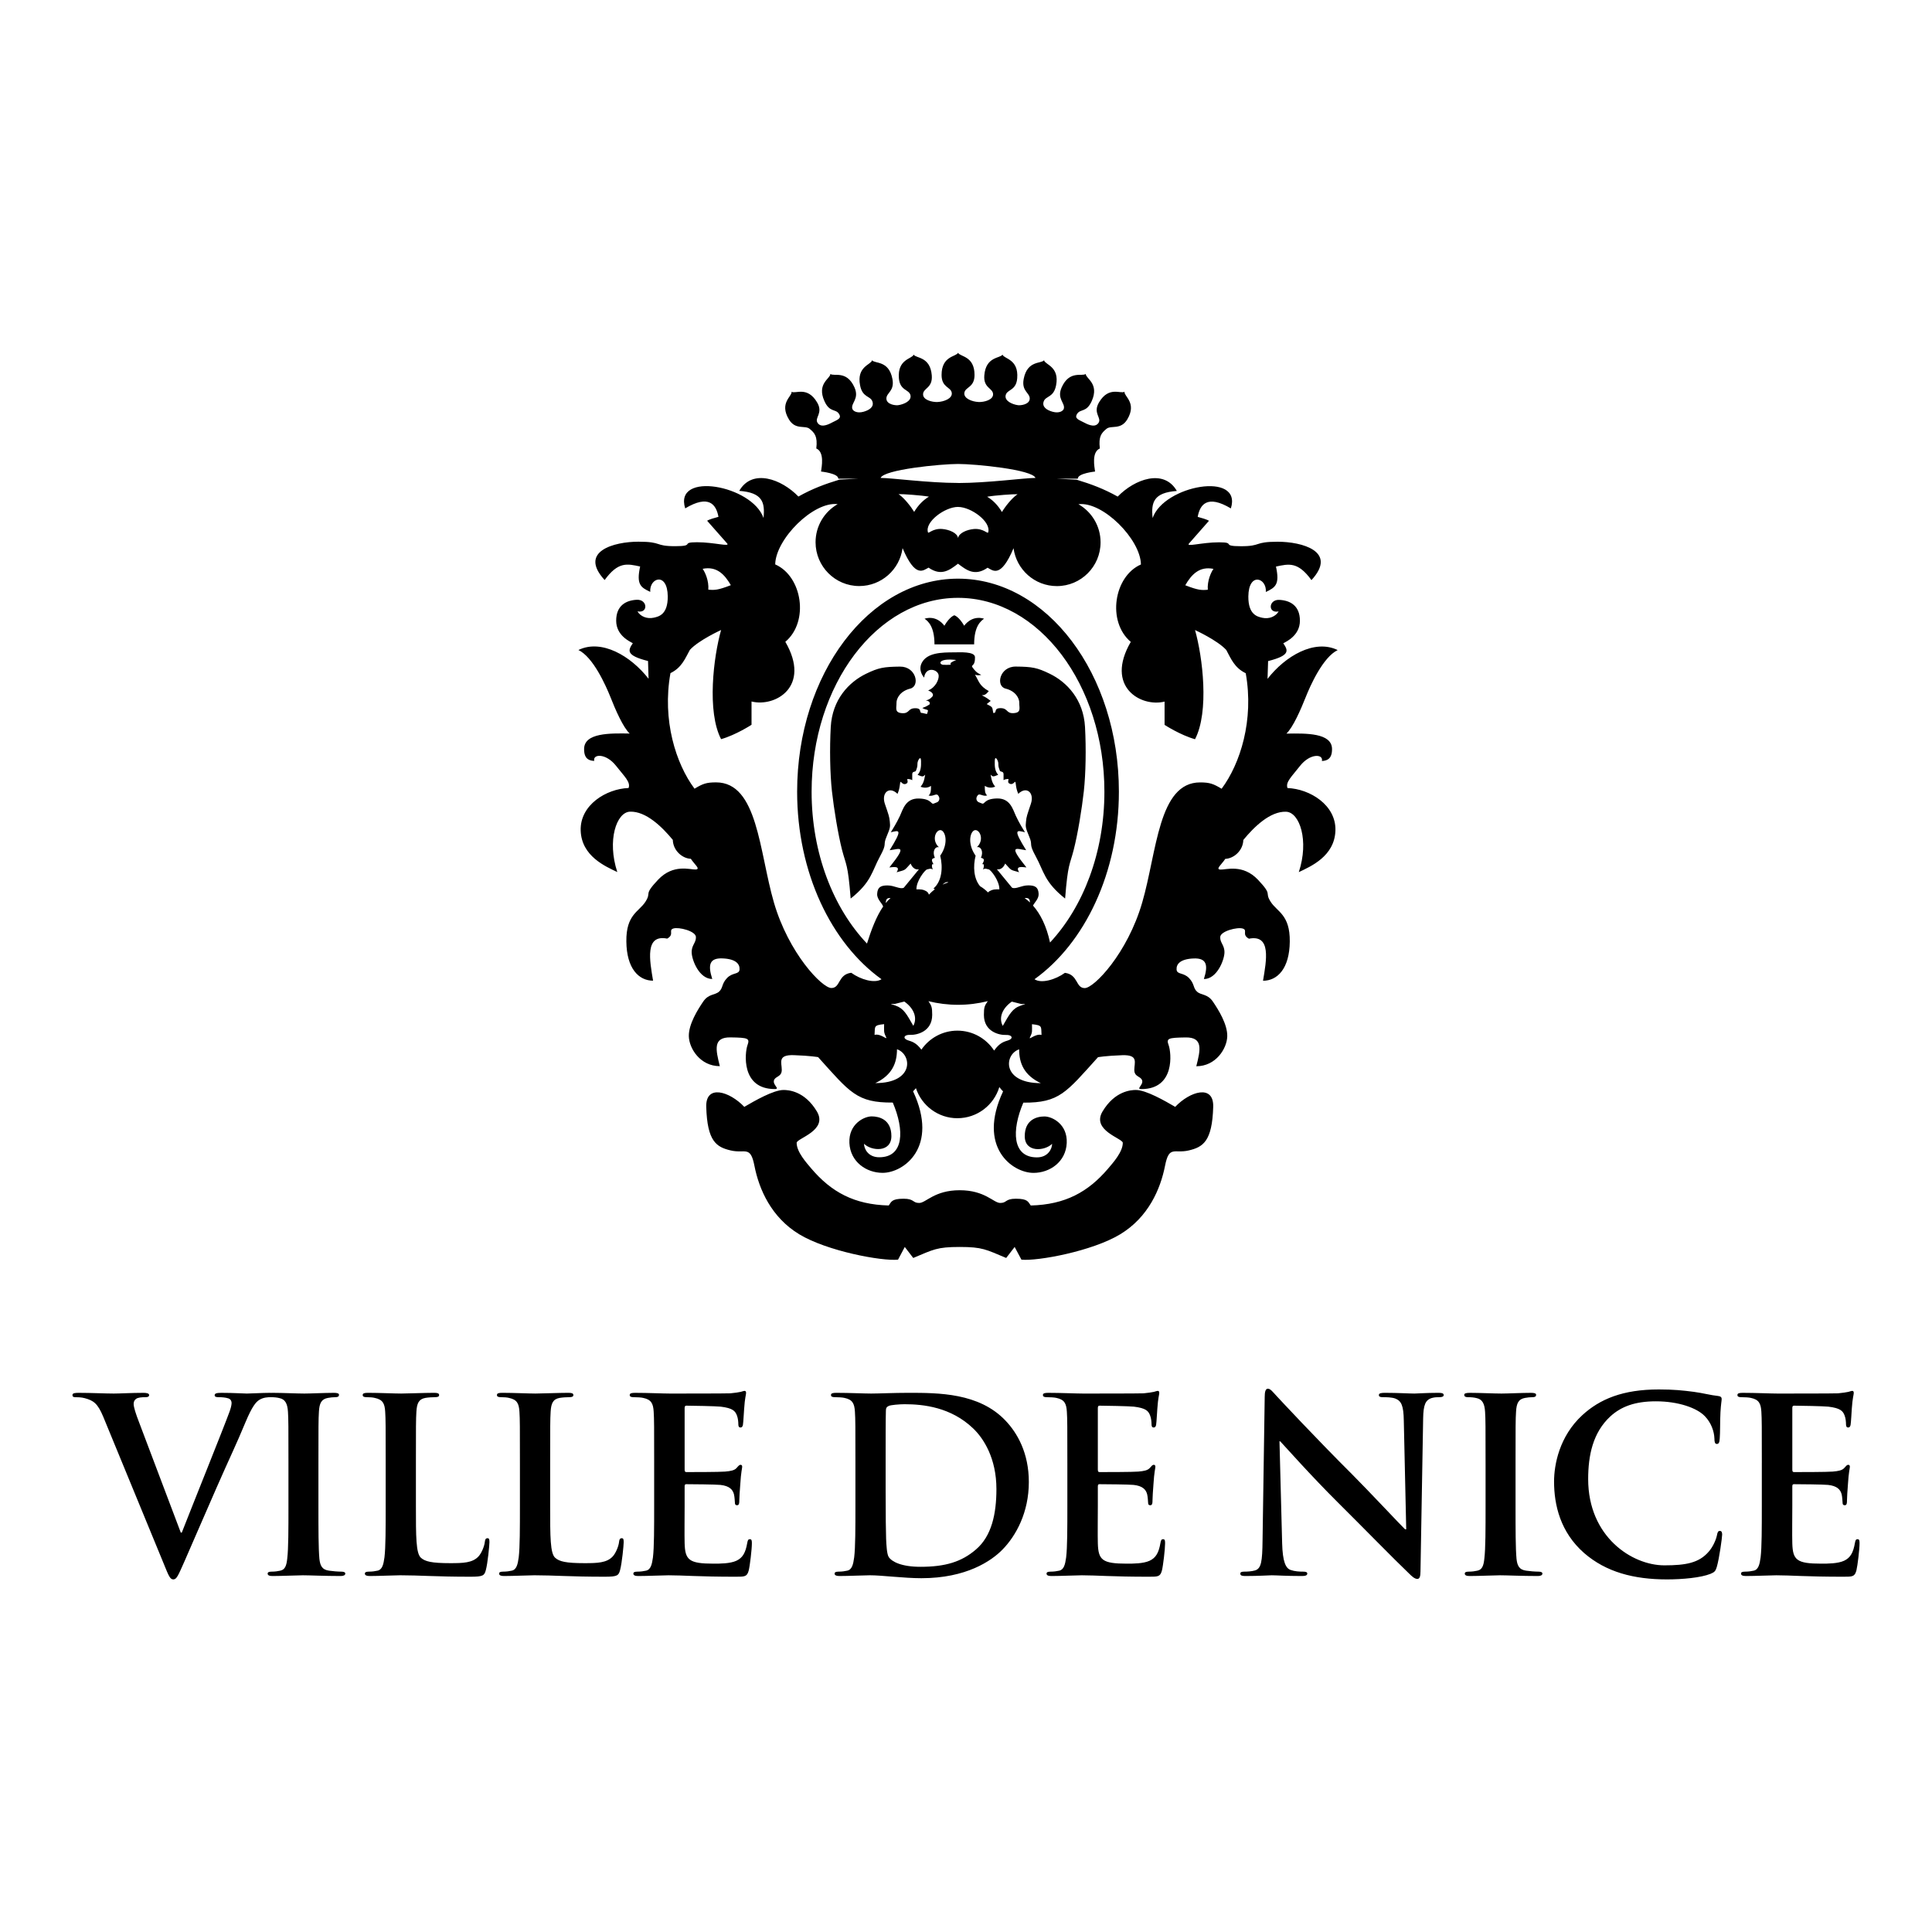 <svg xmlns="http://www.w3.org/2000/svg" xml:space="preserve" version="1.1" viewBox="0 0 200 200" stroke-width="0" xmlns:xlink="http://www.w3.org/1999/xlink"
>

  <path class="fil0" d="M106.653 107.309c-0.259,0.518 0.466,-0.347 1.166,-0.172 -0.055,-0.88 0.118,-0.994 -0.988,-1.111 0,0.698 0.061,0.819 -0.178,1.283zm-6.839 -42.532c-0.571,-0.978 -1.023,-1.082 -1.023,-1.082 0,0 -0.453,0.104 -1.03,1.082 0,0 -0.737,-1.126 -2.05,-0.731 0.325,0.244 1.026,0.751 1.026,2.66l2.054 0 2.052 0c0,-1.909 0.696,-2.416 1.029,-2.66 -1.319,-0.395 -2.058,0.731 -2.058,0.731zm-10.065 32.9c0.452,-1.44 0.979,-2.826 1.672,-3.832 -0.085,-0.334 -0.643,-0.738 -0.618,-1.3 0.033,-0.666 0.324,-0.886 1.061,-0.886 0.738,0 1.283,0.422 1.695,0.24l1.571 -1.913c0,0 -0.542,0.179 -0.862,-0.59 -0.694,0.756 -0.461,0.623 -1.45,0.901 0.417,-0.661 -0.244,-0.552 -0.752,-0.499 1.969,-2.446 1.016,-1.893 0.032,-1.784 1.368,-2.209 1.012,-2.08 0.121,-1.857 0.185,-0.314 0.599,-0.959 0.942,-1.694 0.324,-0.712 0.598,-1.839 1.969,-1.8 1.365,0.033 1.214,0.663 1.554,0.514 0.34,-0.146 0.385,-0.112 0.492,-0.273 0.106,-0.169 0.094,-0.386 -0.088,-0.592 -0.189,-0.205 -0.542,0.179 -0.96,0.039 0.249,-0.204 0.249,-0.535 0.249,-0.995 -0.37,0.235 -0.708,0.221 -1.077,0.09 0.23,-0.296 0.354,-0.516 0.476,-1.25 -0.215,0.185 -0.187,0.273 -0.785,0.017 0.338,-0.385 0.368,-0.826 0.355,-1.453 -0.017,-0.627 -0.371,-0.017 -0.371,0.275 0,0.296 -0.031,0.405 -0.107,0.612 -0.077,0.198 -0.016,0.181 -0.26,0.252 -0.246,0.072 -0.157,0.277 -0.171,0.868 0,0 -0.197,-0.146 -0.524,-0.113 0.094,0.351 0.029,0.424 -0.154,0.496 -0.185,0.076 -0.369,-0.052 -0.505,-0.22 -0.144,0.055 -0.019,0.499 -0.342,1.251 -0.86,-0.847 -1.693,-0.108 -1.311,1.031 0.39,1.143 0.465,1.323 0.512,1.84 0.044,0.514 0.074,0.589 -0.34,1.568 -0.415,0.972 0.12,0.586 -0.697,2.076 -0.814,1.489 -0.854,2.614 -3.015,4.322 -0.289,-3.662 -0.474,-3.42 -0.893,-5.037 -0.412,-1.618 -0.844,-4.256 -1.046,-6.076 -0.199,-1.823 -0.246,-4.377 -0.123,-6.639 0.155,-2.851 1.877,-4.657 3.664,-5.522 1.296,-0.624 1.803,-0.717 3.498,-0.737 1.691,-0.018 2.109,2.022 1.061,2.28 -1.047,0.261 -1.431,1.015 -1.419,1.492 0.015,0.478 -0.229,0.994 0.57,1.048 0.802,0.059 0.587,-0.512 1.371,-0.512 0.786,0 0.308,0.512 0.751,0.495l0.216 0.052c0.371,0.108 0.245,0 0.338,-0.225 0.092,-0.217 -0.228,-0.127 -0.568,-0.347 0.275,-0.111 0.34,-0.111 0.741,-0.365 0,0 0.197,-0.313 -0.387,-0.427 0.43,-0.034 0.704,-0.423 0.704,-0.423 0,0 0.247,-0.313 -0.457,-0.603 0.769,-0.298 1.132,-1.131 1.088,-1.553 -0.059,-0.641 -1.349,-0.972 -1.505,0.221 0.02,0.03 -0.685,-0.698 -0.233,-1.541 0.555,-1.033 2.033,-1.067 3.359,-1.067 0.52,0 2.127,-0.114 2.139,0.497 0.015,0.899 -0.309,0.734 -0.309,0.99 0.309,0.424 0.461,0.61 0.956,0.848 -0.278,0.052 -0.39,0.052 -0.647,-0.02 0.416,0.662 0.416,1.127 1.429,1.696 -0.289,0.349 -0.445,0.44 -0.736,0.423 0.646,0.33 0.552,0.33 0.937,0.59 -0.369,0.294 -0.417,0.329 -0.417,0.329 0.216,0.13 0.574,0.24 0.602,0.497l0.079 0.425c0.448,0.015 -0.03,-0.5 0.754,-0.5 0.783,0 0.565,0.573 1.369,0.515 0.802,-0.051 0.554,-0.565 0.569,-1.046 0.018,-0.48 -0.369,-1.233 -1.419,-1.492 -1.044,-0.259 -0.629,-2.297 1.064,-2.281 1.694,0.016 2.203,0.111 3.495,0.737 1.787,0.863 3.509,2.675 3.664,5.522 0.123,2.26 0.076,4.818 -0.122,6.641 -0.201,1.821 -0.63,4.454 -1.048,6.07 -0.413,1.621 -0.601,1.381 -0.891,5.045 -2.158,-1.713 -2.203,-2.836 -3.021,-4.33 -0.817,-1.485 -0.273,-1.103 -0.691,-2.074 -0.416,-0.979 -0.382,-1.05 -0.337,-1.563 0.045,-0.516 0.123,-0.699 0.506,-1.844 0.386,-1.141 -0.449,-1.873 -1.305,-1.027 -0.327,-0.753 -0.202,-1.198 -0.342,-1.254 -0.136,0.165 -0.323,0.295 -0.505,0.218 -0.185,-0.072 -0.245,-0.143 -0.158,-0.497 -0.323,-0.031 -0.52,0.115 -0.52,0.115 -0.016,-0.59 0.074,-0.791 -0.17,-0.868 -0.248,-0.074 -0.186,-0.054 -0.262,-0.257 -0.077,-0.202 -0.108,-0.312 -0.108,-0.608 0,-0.295 -0.354,-0.9 -0.368,-0.274 -0.017,0.625 0.014,1.065 0.354,1.454 -0.602,0.26 -0.569,0.164 -0.786,-0.018 0.123,0.735 0.248,0.953 0.475,1.25 -0.365,0.131 -0.705,0.147 -1.076,-0.092 0,0.46 0,0.792 0.246,0.994 -0.415,0.145 -0.769,-0.24 -0.954,-0.037 -0.184,0.203 -0.201,0.424 -0.094,0.589 0.109,0.164 0.156,0.132 0.492,0.277 0.34,0.146 0.184,-0.481 1.557,-0.515 1.372,-0.041 1.644,1.094 1.969,1.8 0.34,0.736 0.752,1.383 0.942,1.697 -0.894,-0.222 -1.247,-0.351 0.123,1.858 -0.987,-0.116 -1.942,-0.664 0.029,1.784 -0.506,-0.054 -1.171,-0.163 -0.754,0.497 -0.986,-0.276 -0.755,-0.149 -1.446,-0.899 -0.326,0.77 -0.863,0.585 -0.863,0.585l1.572 1.914c0.412,0.183 0.953,-0.24 1.691,-0.24 0.741,0 1.032,0.223 1.064,0.883 0.024,0.512 -0.433,0.895 -0.583,1.21 0.745,0.842 1.391,2.082 1.763,3.823 3.433,-3.68 5.628,-9.306 5.628,-15.613 0,-11.085 -6.784,-20.068 -15.153,-20.068 -8.371,0 -15.157,8.983 -15.157,20.068 0,6.369 2.239,12.044 5.732,15.721zm1.941 -4.192c0.158,-0.194 0.324,-0.368 0.498,-0.52l-0.06 -0.002c-0.403,-0.008 -0.406,0.248 -0.438,0.522zm4.469 -0.87c0.197,-0.214 0.406,-0.402 0.625,-0.566 -0.049,-0.012 -0.098,-0.036 -0.146,-0.077 0.861,-0.736 0.999,-2.153 0.693,-3.39 0.94,-1.342 0.506,-2.648 0.013,-2.648 -0.488,0 -0.924,1.053 -0.15,1.77 -0.417,-0.094 -0.708,0.458 -0.417,1.102 -0.342,0.072 -0.414,0.199 -0.123,0.681 -0.168,-0.131 -0.262,0.089 -0.092,0.532 -0.096,-0.073 -0.17,-0.147 -0.6,-0.016 -0.213,0.059 -1.11,1.176 -1.094,2.06 0.478,0 0.675,0 1.002,0.185 0.131,0.075 0.247,0.197 0.289,0.367zm1.411 -1.04c0.201,-0.093 0.405,-0.169 0.612,-0.23 -0.059,-0.02 -0.108,-0.032 -0.146,-0.032 -0.152,0 -0.307,0.119 -0.466,0.262zm3.89 0.167c0.299,0.176 0.574,0.391 0.818,0.643 0.05,-0.058 0.111,-0.106 0.175,-0.142 0.322,-0.182 0.525,-0.182 1.001,-0.182 0.014,-0.888 -0.879,-2.001 -1.095,-2.062 -0.427,-0.129 -0.507,-0.058 -0.6,0.018 0.173,-0.443 0.078,-0.663 -0.091,-0.536 0.292,-0.479 0.22,-0.606 -0.122,-0.679 0.291,-0.641 0,-1.2 -0.417,-1.104 0.766,-0.72 0.339,-1.766 -0.155,-1.766 -0.494,0 -0.924,1.304 0.02,2.65 -0.28,1.118 -0.195,2.384 0.466,3.16zm4.609 1.224c0.188,0.132 0.374,0.284 0.556,0.457 -0.027,-0.253 -0.055,-0.474 -0.434,-0.463l-0.122 0.006zm-6.895 -33.063c9.195,0 16.653,9.872 16.653,22.053 0,8.389 -3.533,15.683 -8.736,19.413 0.703,0.477 2.185,0.042 3.148,-0.661 1.398,0.178 1.093,1.578 2.055,1.578 0.957,0 4.419,-3.589 5.945,-8.852 1.532,-5.251 1.664,-12.44 5.994,-12.44 1.005,0 1.372,0.145 2.228,0.656 1.924,-2.582 3.369,-7.096 2.496,-11.959 -1.182,-0.568 -1.538,-1.534 -2.015,-2.407 -0.918,-1.006 -3.234,-2.062 -3.234,-2.062 0.788,2.76 1.486,8.456 0,11.302 -1.534,-0.433 -3.152,-1.487 -3.152,-1.487l0 -2.409c-2.447,0.611 -6.201,-1.532 -3.498,-6.181 -2.489,-2.101 -1.749,-6.792 1.051,-8.015 -0.041,-2.606 -3.954,-6.551 -6.47,-6.236 1.369,0.78 2.291,2.255 2.291,3.944 0,2.506 -2.024,4.532 -4.522,4.532 -2.295,0 -4.19,-1.706 -4.487,-3.923 -1.326,3.149 -2.133,2.314 -2.686,2.02 -1.338,0.935 -2.217,0.225 -3.061,-0.416 -0.842,0.638 -1.714,1.342 -3.051,0.407 -0.552,0.287 -1.363,1.127 -2.69,-2.02 -0.297,2.215 -2.189,3.927 -4.487,3.927 -2.495,0 -4.52,-2.033 -4.52,-4.534 0,-1.69 0.922,-3.164 2.288,-3.944 -2.516,-0.307 -6.426,3.628 -6.466,6.237 2.797,1.226 3.541,5.914 1.048,8.014 2.701,4.647 -1.048,6.791 -3.499,6.178l0 2.411c0,0 -1.618,1.053 -3.15,1.488 -1.487,-2.844 -0.786,-8.54 0,-11.299 0,0 -2.314,1.049 -3.232,2.057 -0.484,0.874 -0.835,1.841 -2.011,2.406 -0.875,4.87 0.562,9.382 2.492,11.964 0.856,-0.515 1.223,-0.654 2.229,-0.654 4.325,0 4.461,7.179 5.991,12.441 1.529,5.255 4.985,8.847 5.947,8.847 0.96,0 0.657,-1.401 2.055,-1.578 0.957,0.698 2.424,1.132 3.135,0.668 -5.203,-3.731 -8.735,-11.024 -8.735,-19.413 0,-12.181 7.454,-22.053 16.656,-22.053zm3.081 43.735c-0.998,0.248 -2.028,0.379 -3.081,0.379 -1.046,0 -2.07,-0.129 -3.063,-0.374 0.321,0.471 0.39,0.607 0.39,1.413 0,1.751 -1.604,2.1 -2.274,2.072 -0.672,-0.032 -0.788,0.379 -0.262,0.555 0.432,0.145 0.859,0.229 1.417,0.975 0.816,-1.187 2.182,-1.966 3.73,-1.966 1.59,0 2.99,0.822 3.799,2.062 0.587,-0.831 1.033,-0.916 1.481,-1.065 0.526,-0.175 0.407,-0.581 -0.264,-0.552 -0.67,0.029 -2.275,-0.322 -2.275,-2.074 0,-0.815 0.072,-0.944 0.402,-1.425zm-3.819 -34.835c-0.138,-0.167 0.045,-0.261 0.552,-0.48 -1.861,-0.22 -1.847,0.44 -1.353,0.497 0,0 0.617,0.022 0.801,-0.017zm0.676 46.955c-2.002,0 -3.7,-1.305 -4.296,-3.112 -0.088,0.109 -0.187,0.214 -0.296,0.324 2.71,5.784 -0.965,8.442 -3.151,8.442 -1.689,0 -3.35,-1.141 -3.44,-3.094 -0.089,-1.958 1.515,-2.75 2.305,-2.75 0.784,0 2.042,0.32 2.042,2.042 0,1.724 -2.076,1.551 -2.832,0.791 0,0.504 0.412,1.399 1.574,1.399 2.57,0 2.625,-2.801 1.402,-5.663 -3.732,0.027 -4.433,-1.049 -7.728,-4.703 0,0 -0.787,-0.146 -2.505,-0.204 -1.724,-0.058 -1.258,0.76 -1.258,1.522 0,0.759 -0.695,0.64 -0.813,1.107 -0.117,0.471 0.669,0.88 0.087,0.88 -3.529,0 -3.089,-3.799 -2.827,-4.529 0.262,-0.729 0.088,-0.791 -1.752,-0.819 -1.835,-0.028 -1.542,1.255 -1.107,2.979 -2.039,0 -3.178,-1.841 -3.209,-3.099 -0.029,-1.252 0.935,-2.772 1.491,-3.591 0.551,-0.812 1.192,-0.64 1.632,-1.021 0.437,-0.38 0.247,-0.796 0.828,-1.408 0.584,-0.615 1.267,-0.346 1.3,-0.898 0.03,-0.557 -0.38,-1.082 -1.751,-1.138 -1.369,-0.061 -1.543,0.668 -1.075,2.13 -1.344,0 -2.103,-1.936 -2.13,-2.722 -0.033,-0.79 0.468,-1.016 0.439,-1.628 -0.031,-0.617 -1.782,-1.052 -2.335,-0.876 -0.554,0.175 0.147,0.611 -0.641,1.047 -2.335,-0.463 -1.812,2.252 -1.46,4.355 -1.483,0 -2.739,-1.256 -2.766,-4.06 -0.034,-2.803 1.31,-3.067 1.98,-4.118 0.669,-1.051 -0.262,-0.613 1.312,-2.28 1.575,-1.665 3.324,-1.021 3.879,-1.052 0.554,-0.026 -0.115,-0.524 -0.496,-1.108 -0.877,-0.028 -1.838,-0.847 -1.866,-1.958 -1.108,-1.342 -2.771,-2.977 -4.433,-2.92 -1.4,0.05 -2.39,2.979 -1.313,6.251 -1.223,-0.585 -3.701,-1.638 -3.791,-4.292 -0.085,-2.658 2.656,-4.325 4.959,-4.409 0.23,-0.617 -0.432,-1.192 -1.284,-2.28 -1.05,-1.346 -2.447,-1.256 -2.271,-0.527 -0.934,-0.027 -1.05,-0.672 -1.05,-1.225 0,-1.698 2.709,-1.638 4.719,-1.607 -0.668,-0.612 -1.486,-2.482 -1.978,-3.74 -0.499,-1.255 -1.807,-4.177 -3.329,-4.906 2.395,-1.168 5.423,0.614 7.261,2.975l-0.055 -1.836c-2.334,-0.586 -2.069,-1.107 -1.575,-1.842 -0.293,-0.172 -1.722,-0.787 -1.722,-2.333 0,-1.549 0.992,-2.105 2.128,-2.165 1.136,-0.057 1.209,1.441 0.075,1.199 0.305,0.526 0.986,0.809 1.681,0.657 0.513,-0.114 1.467,-0.306 1.455,-2.201 -0.024,-2.577 -1.926,-1.931 -1.812,-0.473 -0.987,-0.462 -1.456,-0.758 -1.047,-2.625 -1.342,-0.292 -2.276,-0.527 -3.674,1.4 -2.74,-2.979 0.992,-3.969 3.499,-3.969 2.506,0 1.632,0.465 3.789,0.465 2.161,0 0.47,-0.409 2.273,-0.409 1.807,0 3.503,0.524 3.105,0.109l-2.054 -2.329c0,0 0.06,-0.117 1.17,-0.409 -0.238,-1.285 -0.993,-2.338 -3.444,-0.877 -1.205,-3.877 6.937,-2.391 8.106,0.994 0.173,-1.635 -0.115,-2.63 -2.511,-2.805 1.342,-2.339 4.376,-1.228 6.125,0.587 1.46,-0.821 2.739,-1.288 4.259,-1.754 0,0 0.927,-0.05 1.953,-0.096l-2.087 0c0.029,-0.553 -1.783,-0.738 -1.783,-0.738 0.061,-0.467 0.385,-2.007 -0.49,-2.388 0.15,-1.272 -0.186,-1.615 -0.692,-2.033 -0.48,-0.401 -1.471,0.152 -2.146,-0.98 -1.023,-1.702 0.337,-2.385 0.279,-2.842l-0.007 -0.02c0.384,0.265 1.627,-0.613 2.641,1.092 0.677,1.126 -0.283,1.587 0.048,2.116 0.311,0.497 0.941,0.286 1.479,-0.005 0.542,-0.29 1.082,-0.413 0.732,-0.929 -0.343,-0.518 -0.959,-0.107 -1.494,-1.303 -0.815,-1.815 0.616,-2.335 0.616,-2.8l-0.004 -0.016c0.346,0.309 1.681,-0.419 2.496,1.39 0.535,1.201 -0.379,1.611 -0.223,2.213 0.062,0.233 0.482,0.506 1.16,0.317 0.586,-0.16 1.133,-0.501 0.916,-1.084 -0.216,-0.58 -1.022,-0.366 -1.27,-1.652 -0.376,-1.948 1.133,-2.129 1.236,-2.581l0 -0.021c0.27,0.386 1.737,-0.016 2.111,1.934 0.25,1.289 -0.642,1.426 -0.622,2.048 0.017,0.615 0.959,0.713 1.212,0.676 0.607,-0.086 1.426,-0.446 1.276,-1.046 -0.148,-0.606 -1.086,-0.443 -1.194,-1.749 -0.154,-1.985 1.364,-1.992 1.519,-2.427l0.006 -0.017c0.22,0.401 1.721,0.171 1.879,2.151 0.103,1.307 -0.849,1.298 -0.898,1.917 -0.058,0.617 0.902,0.864 1.516,0.843l0.006 -0.005c0.608,-0.028 1.542,-0.346 1.443,-0.96 -0.104,-0.612 -1.052,-0.525 -1.052,-1.839 0,-1.986 1.516,-1.873 1.706,-2.295l0.003 -0.02 -0.005 0 0.002 0.02c0.191,0.422 1.705,0.309 1.705,2.295 0,1.314 -0.948,1.227 -1.051,1.839 -0.099,0.614 0.831,0.932 1.449,0.96l0.003 0.005c0.611,0.021 1.567,-0.226 1.518,-0.843 -0.058,-0.619 -1.01,-0.61 -0.907,-1.917 0.161,-1.98 1.662,-1.75 1.884,-2.151l0.006 0.017c0.154,0.435 1.673,0.442 1.516,2.427 -0.103,1.306 -1.042,1.143 -1.192,1.749 -0.151,0.6 0.667,0.96 1.272,1.046 0.26,0.037 1.199,-0.061 1.216,-0.676 0.015,-0.622 -0.873,-0.759 -0.624,-2.048 0.375,-1.95 1.845,-1.548 2.11,-1.934l0 0.021c0.107,0.452 1.617,0.633 1.242,2.581 -0.251,1.286 -1.055,1.072 -1.276,1.652 -0.217,0.583 0.329,0.924 0.919,1.084 0.682,0.189 1.099,-0.084 1.157,-0.317 0.161,-0.602 -0.756,-1.012 -0.219,-2.213 0.814,-1.809 2.15,-1.081 2.494,-1.39l-0.004 0.016c0,0.465 1.431,0.985 0.618,2.8 -0.538,1.196 -1.153,0.785 -1.498,1.303 -0.346,0.516 0.192,0.639 0.732,0.929 0.54,0.291 1.173,0.502 1.481,0.005 0.329,-0.529 -0.628,-0.99 0.048,-2.116 1.015,-1.705 2.258,-0.827 2.637,-1.092l-0.005 0.02c-0.056,0.457 1.305,1.14 0.289,2.842 -0.681,1.132 -1.675,0.579 -2.156,0.98 -0.499,0.418 -0.841,0.761 -0.687,2.033 -0.876,0.381 -0.554,1.921 -0.494,2.388 0,0 -1.812,0.185 -1.783,0.738l-2.199 0c1.069,0.05 2.065,0.105 2.065,0.105 1.52,0.462 2.8,0.934 4.261,1.75 1.75,-1.809 4.781,-2.92 6.122,-0.584 -2.392,0.172 -2.683,1.168 -2.507,2.804 1.166,-3.386 9.31,-4.873 8.099,-0.996 -2.445,-1.457 -3.203,-0.403 -3.434,0.877 1.107,0.292 1.163,0.41 1.163,0.41l-2.054 2.335c-0.394,0.416 1.299,-0.113 3.105,-0.113 1.81,0 0.117,0.405 2.274,0.405 2.159,0 1.285,-0.465 3.79,-0.465 2.512,0 6.24,0.993 3.498,3.973 -1.399,-1.926 -2.331,-1.691 -3.673,-1.402 0.408,1.868 -0.062,2.161 -1.05,2.63 0.118,-1.462 -1.785,-2.103 -1.81,0.467 -0.013,1.897 0.943,2.092 1.452,2.206 0.704,0.153 1.379,-0.136 1.684,-0.66 -1.135,0.242 -1.062,-1.253 0.074,-1.195 1.138,0.058 2.128,0.612 2.128,2.16 0,1.545 -1.431,2.166 -1.721,2.336 0.497,0.731 0.762,1.252 -1.572,1.84l-0.059 1.84c1.837,-2.366 4.867,-4.145 7.262,-2.979 -1.517,0.732 -2.831,3.652 -3.324,4.908 -0.497,1.253 -1.316,3.126 -1.986,3.74 2.013,-0.033 4.725,-0.093 4.725,1.605 0,0.552 -0.121,1.195 -1.05,1.229 0.176,-0.735 -1.223,-0.822 -2.275,0.523 -0.848,1.09 -1.515,1.664 -1.284,2.277 2.305,0.087 5.05,1.757 4.96,4.411 -0.089,2.657 -2.567,3.71 -3.791,4.293 1.081,-3.271 0.087,-6.2 -1.316,-6.252 -1.658,-0.057 -3.32,1.575 -4.427,2.923 -0.029,1.11 -0.992,1.924 -1.867,1.956 -0.38,0.584 -1.053,1.083 -0.499,1.109 0.561,0.034 2.306,-0.608 3.883,1.054 1.572,1.666 0.643,1.226 1.311,2.277 0.669,1.052 2.01,1.315 1.981,4.12 -0.027,2.802 -1.281,4.058 -2.77,4.058 0.353,-2.105 0.877,-4.82 -1.46,-4.353 -0.784,-0.434 -0.083,-0.875 -0.639,-1.05 -0.551,-0.177 -2.306,0.265 -2.332,0.876 -0.03,0.611 0.469,0.841 0.438,1.632 -0.029,0.784 -0.789,2.72 -2.13,2.72 0.468,-1.457 0.29,-2.191 -1.077,-2.132 -1.373,0.059 -1.781,0.585 -1.749,1.136 0.029,0.556 0.712,0.287 1.296,0.9 0.585,0.614 0.396,1.029 0.832,1.409 0.436,0.382 1.079,0.204 1.632,1.022 0.555,0.815 1.517,2.338 1.487,3.592 -0.032,1.256 -1.165,3.099 -3.205,3.099 0.439,-1.723 0.726,-3.012 -1.109,-2.983 -1.838,0.029 -2.013,0.094 -1.747,0.82 0.262,0.731 0.7,4.528 -2.833,4.528 -0.582,0 0.203,-0.411 0.088,-0.878 -0.116,-0.468 -0.817,-0.352 -0.817,-1.108 0,-0.76 0.468,-1.579 -1.252,-1.522 -1.721,0.059 -2.507,0.207 -2.507,0.207 -3.296,3.65 -3.993,4.731 -7.728,4.704 -1.225,2.858 -1.165,5.666 1.404,5.666 1.163,0 1.573,-0.9 1.573,-1.404 -0.758,0.758 -2.831,0.936 -2.831,-0.789 0,-1.72 1.258,-2.043 2.042,-2.043 0.789,0 2.392,0.788 2.304,2.744 -0.086,1.959 -1.753,3.097 -3.44,3.097 -2.188,0 -5.859,-2.659 -3.15,-8.436 -0.147,-0.154 -0.279,-0.296 -0.387,-0.449 -0.561,1.866 -2.292,3.225 -4.338,3.225zm0.117 -67.73c-1.873,0 -7.755,0.584 -8.067,1.448l0.061 0c1.053,0 4.926,0.519 7.96,0.519l0 0.007c3.029,-0.002 6.899,-0.525 7.948,-0.525l0.062 0c-0.306,-0.865 -6.194,-1.449 -8.066,-1.449l0.102 0zm-4.594 4.962c0.434,-0.729 0.978,-1.251 1.529,-1.576 -0.786,-0.143 -2.753,-0.282 -3.143,-0.261 0.586,0.394 1.283,1.292 1.614,1.837zm4.539 -0.515c-1.371,0.006 -3.459,1.556 -3.11,2.635 0.057,0.176 0.496,-0.437 1.489,-0.349 0.697,0.06 1.559,0.406 1.626,0.946 0.074,-0.533 0.929,-0.879 1.627,-0.943 0.991,-0.084 1.431,0.529 1.487,0.354 0.349,-1.079 -1.748,-2.64 -3.119,-2.64l0 -0.003zm-25.849 8.565c0.636,0.059 0.988,0.059 2.332,-0.463 -0.645,-1.111 -1.457,-1.986 -2.918,-1.694 0.242,0.346 0.656,1.21 0.586,2.157zm18.199 44.979c-1.107,0.115 -0.932,0.229 -0.99,1.109 0.701,-0.175 1.429,0.69 1.168,0.176 -0.236,-0.468 -0.178,-0.586 -0.178,-1.285zm1.332 2.599c0,1.459 -0.524,2.688 -2.244,3.504 4.054,0 3.805,-2.97 2.244,-3.504zm-0.173 -4.706c-0.25,0.066 -0.877,-0.114 0,0.178 0.872,0.295 1.163,0.877 1.864,2.102 0.466,-0.877 0,-1.867 -0.933,-2.512 0,0 -0.684,0.176 -0.931,0.232zm6.666 19.3c-2.623,0 -3.495,1.318 -4.195,1.318 -0.702,0 -0.484,-0.439 -1.619,-0.439 -1.27,0 -1.27,0.348 -1.531,0.7 -3.586,-0.089 -5.95,-1.402 -8.005,-3.813 -0.497,-0.59 -1.529,-1.717 -1.529,-2.673 0,-0.463 3.267,-1.273 2.098,-3.242 -1.272,-2.137 -2.966,-2.229 -3.455,-2.229 -1.048,0 -3.016,1.136 -4.063,1.748 -1.537,-1.618 -4.01,-2.359 -3.939,0 0.104,3.576 1.05,4.163 2.535,4.512 1.487,0.351 2.035,-0.549 2.451,1.577 0.481,2.458 1.75,5.346 4.635,7.098 2.888,1.752 8.572,2.804 10.234,2.63l0.697 -1.314 0.876 1.139c2.099,-0.877 2.447,-1.139 4.81,-1.139 2.366,0 2.712,0.263 4.812,1.138l0.876 -1.138 0.702 1.314c1.661,0.174 7.346,-0.878 10.231,-2.63 2.889,-1.752 4.155,-4.64 4.638,-7.098 0.416,-2.126 0.962,-1.227 2.449,-1.577 1.483,-0.349 2.431,-0.936 2.535,-4.512 0.069,-2.359 -2.402,-1.618 -3.934,0 -1.05,-0.612 -3.021,-1.748 -4.071,-1.748 -0.484,0 -2.181,0.092 -3.454,2.229 -1.169,1.969 2.099,2.78 2.099,3.243 0,0.955 -1.029,2.082 -1.527,2.672 -2.059,2.411 -4.419,3.724 -8.002,3.814 -0.269,-0.353 -0.269,-0.701 -1.534,-0.701 -1.136,0 -0.918,0.439 -1.621,0.439 -0.697,0 -1.573,-1.318 -4.199,-1.318zm6.152 -14.587c-1.561,0.532 -1.81,3.503 2.243,3.503 -1.72,-0.817 -2.243,-2.043 -2.243,-3.503zm-1.694 -2.424c0.702,-1.225 0.992,-1.81 1.868,-2.104 0.874,-0.291 0.247,-0.112 0,-0.175 -0.249,-0.063 -0.932,-0.234 -0.932,-0.234 -0.936,0.644 -1.402,1.636 -0.936,2.513zm21.225 -45.151c-0.068,-0.947 0.344,-1.817 0.586,-2.161 -1.458,-0.293 -2.275,0.583 -2.918,1.696 1.342,0.524 1.693,0.524 2.332,0.465zm-21.31 -8.047c0.326,-0.553 1.028,-1.453 1.617,-1.842 -0.396,-0.022 -2.361,0.114 -3.149,0.26 0.553,0.323 1.094,0.845 1.532,1.582z"/>
  <path class="fil0" d="M10.68 146.643c-0.577,-1.379 -1.003,-1.656 -1.904,-1.905 -0.375,-0.101 -0.775,-0.101 -0.976,-0.101 -0.226,0 -0.3,-0.075 -0.3,-0.226 0,-0.201 0.275,-0.225 0.651,-0.225 1.328,0 2.754,0.074 3.631,0.074 0.625,0 1.827,-0.074 3.078,-0.074 0.303,0 0.577,0.05 0.577,0.225 0,0.176 -0.151,0.226 -0.376,0.226 -0.401,0 -0.776,0.024 -0.976,0.175 -0.175,0.127 -0.25,0.302 -0.25,0.527 0,0.327 0.224,1.029 0.576,1.933l4.306 11.386 0.1 0c1.077,-2.758 4.331,-10.836 4.933,-12.49 0.124,-0.326 0.225,-0.703 0.225,-0.929 0,-0.201 -0.101,-0.401 -0.327,-0.476 -0.3,-0.102 -0.675,-0.126 -1.001,-0.126 -0.225,0 -0.426,-0.026 -0.426,-0.201 0,-0.2 0.226,-0.25 0.703,-0.25 1.252,0 2.302,0.074 2.628,0.074 0.425,0 1.603,-0.074 2.353,-0.074 0.057,0 0.11,0.001 0.16,0.004 0.058,-0.003 0.122,-0.004 0.192,-0.004 0.952,0 2.528,0.074 3.254,0.074 0.627,0 2.105,-0.074 3.055,-0.074 0.325,0 0.526,0.05 0.526,0.2 0,0.201 -0.15,0.251 -0.401,0.251 -0.249,0 -0.45,0.024 -0.749,0.075 -0.678,0.126 -0.879,0.552 -0.928,1.43 -0.051,0.802 -0.051,1.504 -0.051,5.317l0 4.415c0,2.433 0,4.415 0.1,5.493 0.076,0.677 0.252,1.13 1.003,1.229 0.351,0.05 0.901,0.1 1.277,0.1 0.274,0 0.4,0.076 0.4,0.201 0,0.176 -0.2,0.252 -0.476,0.252 -1.651,0 -3.23,-0.076 -3.906,-0.076 -0.576,0 -2.152,0.076 -3.154,0.076 -0.326,0 -0.501,-0.076 -0.501,-0.252 0,-0.125 0.1,-0.201 0.401,-0.201 0.376,0 0.676,-0.05 0.902,-0.1 0.5,-0.099 0.65,-0.526 0.726,-1.254 0.125,-1.053 0.125,-3.035 0.125,-5.468l0 -4.415c0,-3.813 0,-4.515 -0.051,-5.317 -0.051,-0.853 -0.3,-1.28 -0.851,-1.404 -0.276,-0.077 -0.602,-0.101 -0.901,-0.101l-0.003 0 -0.009 0 -0.002 0 -0.01 0 -0.002 0c-0.251,0 -0.776,0 -1.226,0.302 -0.327,0.224 -0.702,0.651 -1.379,2.257 -0.975,2.358 -1.651,3.712 -3.004,6.798 -1.604,3.661 -2.779,6.394 -3.331,7.649 -0.65,1.455 -0.8,1.857 -1.15,1.857 -0.328,0 -0.476,-0.351 -0.952,-1.53l-6.309 -15.327zm171.704 4.816c0,-3.813 0,-4.515 -0.048,-5.317 -0.051,-0.853 -0.252,-1.254 -1.078,-1.43 -0.2,-0.051 -0.627,-0.075 -0.977,-0.075 -0.274,0 -0.423,-0.05 -0.423,-0.226 0,-0.175 0.173,-0.225 0.548,-0.225 1.328,0 2.905,0.074 3.605,0.074 0.801,0 5.784,0 6.261,-0.024 0.476,-0.05 0.876,-0.101 1.076,-0.152 0.126,-0.024 0.276,-0.1 0.4,-0.1 0.127,0 0.152,0.1 0.152,0.226 0,0.176 -0.126,0.477 -0.203,1.632 -0.022,0.25 -0.073,1.354 -0.124,1.655 -0.025,0.126 -0.074,0.276 -0.25,0.276 -0.175,0 -0.225,-0.127 -0.225,-0.352 0,-0.175 -0.025,-0.602 -0.15,-0.903 -0.175,-0.451 -0.427,-0.752 -1.679,-0.902 -0.424,-0.052 -3.054,-0.102 -3.555,-0.102 -0.125,0 -0.174,0.076 -0.174,0.252l0 6.345c0,0.176 0.024,0.278 0.174,0.278 0.551,0 3.431,0 4.007,-0.051 0.6,-0.051 0.976,-0.125 1.201,-0.377 0.176,-0.201 0.276,-0.326 0.401,-0.326 0.1,0 0.176,0.049 0.176,0.201 0,0.151 -0.126,0.553 -0.201,1.83 -0.049,0.503 -0.1,1.506 -0.1,1.681 0,0.202 0,0.476 -0.225,0.476 -0.174,0 -0.225,-0.099 -0.225,-0.225 -0.026,-0.251 -0.026,-0.576 -0.099,-0.904 -0.128,-0.501 -0.479,-0.875 -1.405,-0.977 -0.474,-0.051 -2.954,-0.074 -3.553,-0.074 -0.127,0 -0.151,0.099 -0.151,0.249l0 1.982c0,0.853 -0.027,3.161 0,3.888 0.049,1.73 0.451,2.107 3.003,2.107 0.652,0 1.704,0 2.355,-0.301 0.65,-0.302 0.952,-0.828 1.127,-1.857 0.05,-0.275 0.099,-0.376 0.274,-0.376 0.201,0 0.201,0.201 0.201,0.453 0,0.578 -0.201,2.282 -0.324,2.782 -0.177,0.652 -0.402,0.652 -1.353,0.652 -3.782,0 -5.458,-0.149 -6.936,-0.149 -0.576,0 -2.153,0.076 -3.154,0.076 -0.327,0 -0.503,-0.076 -0.503,-0.252 0,-0.125 0.101,-0.201 0.401,-0.201 0.376,0 0.676,-0.05 0.902,-0.1 0.501,-0.099 0.627,-0.651 0.726,-1.379 0.125,-1.053 0.125,-3.035 0.125,-5.343l0 -4.415zm-18.403 9.306c-2.453,-2.158 -3.105,-4.966 -3.105,-7.399 0,-1.706 0.527,-4.665 2.929,-6.873 1.803,-1.655 4.183,-2.658 7.912,-2.658 1.553,0 2.479,0.099 3.632,0.249 0.95,0.126 1.752,0.352 2.503,0.427 0.276,0.026 0.375,0.15 0.375,0.301 0,0.201 -0.075,0.502 -0.125,1.381 -0.048,0.827 -0.025,2.206 -0.075,2.707 -0.025,0.377 -0.075,0.578 -0.301,0.578 -0.198,0 -0.249,-0.201 -0.249,-0.552 -0.026,-0.777 -0.35,-1.654 -0.977,-2.307 -0.826,-0.879 -2.78,-1.555 -5.083,-1.555 -2.179,0 -3.606,0.551 -4.707,1.555 -1.827,1.68 -2.303,4.062 -2.303,6.495 0,5.971 4.531,8.93 7.886,8.93 2.23,0 3.581,-0.25 4.582,-1.404 0.427,-0.476 0.752,-1.204 0.851,-1.656 0.076,-0.401 0.126,-0.502 0.328,-0.502 0.173,0 0.223,0.176 0.223,0.377 0,0.3 -0.3,2.483 -0.551,3.336 -0.124,0.426 -0.224,0.552 -0.65,0.727 -1.001,0.402 -2.905,0.578 -4.508,0.578 -3.429,0 -6.309,-0.753 -8.587,-2.735zm-10.196 -9.306c0,-3.813 0,-4.515 -0.051,-5.317 -0.051,-0.853 -0.299,-1.28 -0.85,-1.404 -0.277,-0.077 -0.602,-0.101 -0.902,-0.101 -0.252,0 -0.402,-0.05 -0.402,-0.251 0,-0.15 0.202,-0.2 0.603,-0.2 0.951,0 2.527,0.074 3.254,0.074 0.626,0 2.102,-0.074 3.055,-0.074 0.324,0 0.525,0.05 0.525,0.2 0,0.201 -0.15,0.251 -0.401,0.251 -0.249,0 -0.45,0.024 -0.751,0.075 -0.676,0.126 -0.877,0.552 -0.925,1.43 -0.052,0.802 -0.052,1.504 -0.052,5.317l0 4.415c0,2.433 0,4.415 0.1,5.493 0.076,0.677 0.251,1.13 1.003,1.229 0.35,0.05 0.901,0.1 1.277,0.1 0.276,0 0.4,0.076 0.4,0.201 0,0.176 -0.201,0.252 -0.475,0.252 -1.654,0 -3.231,-0.076 -3.907,-0.076 -0.576,0 -2.152,0.076 -3.154,0.076 -0.326,0 -0.501,-0.076 -0.501,-0.252 0,-0.125 0.099,-0.201 0.402,-0.201 0.373,0 0.675,-0.05 0.899,-0.1 0.503,-0.099 0.653,-0.526 0.727,-1.254 0.126,-1.053 0.126,-3.035 0.126,-5.468l0 -4.415zm-21.059 8.278c0.051,1.956 0.376,2.607 0.876,2.784 0.426,0.151 0.902,0.175 1.303,0.175 0.273,0 0.424,0.051 0.424,0.201 0,0.201 -0.224,0.252 -0.574,0.252 -1.628,0 -2.631,-0.076 -3.106,-0.076 -0.226,0 -1.403,0.076 -2.703,0.076 -0.327,0 -0.552,-0.026 -0.552,-0.252 0,-0.15 0.152,-0.201 0.4,-0.201 0.325,0 0.777,-0.024 1.128,-0.126 0.65,-0.2 0.751,-0.927 0.777,-3.109l0.223 -14.85c0,-0.502 0.076,-0.853 0.326,-0.853 0.276,0 0.501,0.326 0.926,0.778 0.3,0.326 4.108,4.415 7.763,8.052 1.703,1.706 5.084,5.317 5.509,5.719l0.125 0 -0.251 -11.261c-0.025,-1.532 -0.251,-2.008 -0.851,-2.258 -0.375,-0.152 -0.977,-0.152 -1.328,-0.152 -0.3,0 -0.4,-0.074 -0.4,-0.225 0,-0.201 0.277,-0.226 0.651,-0.226 1.302,0 2.503,0.075 3.031,0.075 0.274,0 1.226,-0.075 2.453,-0.075 0.326,0 0.575,0.025 0.575,0.226 0,0.151 -0.15,0.225 -0.45,0.225 -0.251,0 -0.449,0 -0.752,0.076 -0.701,0.201 -0.902,0.727 -0.926,2.133l-0.276 15.827c0,0.55 -0.099,0.777 -0.324,0.777 -0.278,0 -0.577,-0.275 -0.852,-0.552 -1.579,-1.504 -4.782,-4.791 -7.385,-7.374 -2.731,-2.709 -5.509,-5.844 -5.961,-6.32l-0.074 0 0.275 10.534zm-22.234 -8.278c0,-3.813 0,-4.515 -0.051,-5.317 -0.051,-0.853 -0.25,-1.254 -1.076,-1.43 -0.199,-0.051 -0.625,-0.075 -0.976,-0.075 -0.277,0 -0.427,-0.05 -0.427,-0.226 0,-0.175 0.175,-0.225 0.551,-0.225 1.328,0 2.906,0.074 3.607,0.074 0.801,0 5.783,0 6.258,-0.024 0.477,-0.05 0.876,-0.101 1.076,-0.152 0.127,-0.024 0.277,-0.1 0.402,-0.1 0.125,0 0.15,0.1 0.15,0.226 0,0.176 -0.124,0.477 -0.2,1.632 -0.026,0.25 -0.075,1.354 -0.125,1.655 -0.025,0.126 -0.076,0.276 -0.252,0.276 -0.175,0 -0.223,-0.127 -0.223,-0.352 0,-0.175 -0.026,-0.602 -0.152,-0.903 -0.175,-0.451 -0.424,-0.752 -1.677,-0.902 -0.424,-0.052 -3.055,-0.102 -3.555,-0.102 -0.125,0 -0.175,0.076 -0.175,0.252l0 6.345c0,0.176 0.025,0.278 0.175,0.278 0.55,0 3.431,0 4.005,-0.051 0.602,-0.051 0.978,-0.125 1.203,-0.377 0.176,-0.201 0.275,-0.326 0.399,-0.326 0.102,0 0.176,0.049 0.176,0.201 0,0.151 -0.125,0.553 -0.201,1.83 -0.048,0.503 -0.099,1.506 -0.099,1.681 0,0.202 0,0.476 -0.226,0.476 -0.175,0 -0.224,-0.099 -0.224,-0.225 -0.025,-0.251 -0.025,-0.576 -0.101,-0.904 -0.124,-0.501 -0.476,-0.875 -1.402,-0.977 -0.476,-0.051 -2.954,-0.074 -3.556,-0.074 -0.124,0 -0.149,0.099 -0.149,0.249l0 1.982c0,0.853 -0.026,3.161 0,3.888 0.05,1.73 0.451,2.107 3.004,2.107 0.65,0 1.702,0 2.354,-0.301 0.651,-0.302 0.951,-0.828 1.126,-1.857 0.051,-0.275 0.1,-0.376 0.277,-0.376 0.2,0 0.2,0.201 0.2,0.453 0,0.578 -0.2,2.282 -0.325,2.782 -0.175,0.652 -0.401,0.652 -1.353,0.652 -3.783,0 -5.459,-0.149 -6.936,-0.149 -0.575,0 -2.153,0.076 -3.156,0.076 -0.325,0 -0.5,-0.076 -0.5,-0.252 0,-0.125 0.099,-0.201 0.402,-0.201 0.375,0 0.674,-0.05 0.901,-0.1 0.5,-0.099 0.624,-0.651 0.726,-1.379 0.125,-1.053 0.125,-3.035 0.125,-5.343l0 -4.415zm-18.811 2.761c0,2.658 0.026,4.588 0.049,5.067 0.025,0.625 0.076,1.628 0.277,1.905 0.324,0.476 1.302,1.003 3.279,1.003 2.555,0 4.257,-0.502 5.759,-1.807 1.604,-1.378 2.104,-3.661 2.104,-6.246 0,-3.184 -1.328,-5.242 -2.405,-6.27 -2.301,-2.206 -5.156,-2.508 -7.109,-2.508 -0.501,0 -1.428,0.075 -1.628,0.175 -0.226,0.101 -0.3,0.226 -0.3,0.502 -0.026,0.854 -0.026,3.036 -0.026,5.017l0 3.162zm-3.128 -2.76c0,-3.814 0,-4.516 -0.052,-5.318 -0.05,-0.853 -0.251,-1.254 -1.076,-1.43 -0.201,-0.051 -0.627,-0.076 -0.978,-0.076 -0.274,0 -0.424,-0.049 -0.424,-0.225 0,-0.175 0.175,-0.226 0.55,-0.226 1.327,0 2.904,0.075 3.605,0.075 0.777,0 2.355,-0.075 3.856,-0.075 3.131,0 7.312,0 10.042,2.861 1.252,1.304 2.429,3.385 2.429,6.37 0,3.161 -1.329,5.568 -2.73,6.998 -1.152,1.18 -3.755,2.961 -8.388,2.961 -1.828,0 -4.082,-0.303 -5.334,-0.303 -0.576,0 -2.153,0.077 -3.154,0.077 -0.326,0 -0.501,-0.077 -0.501,-0.251 0,-0.127 0.1,-0.202 0.4,-0.202 0.375,0 0.677,-0.05 0.901,-0.1 0.503,-0.099 0.627,-0.651 0.726,-1.379 0.128,-1.053 0.128,-3.035 0.128,-5.343l0 -4.414zm-20.834 -0.001c0,-3.813 0,-4.515 -0.05,-5.317 -0.05,-0.853 -0.25,-1.254 -1.077,-1.43 -0.2,-0.051 -0.627,-0.075 -0.977,-0.075 -0.274,0 -0.426,-0.05 -0.426,-0.226 0,-0.175 0.175,-0.225 0.551,-0.225 1.328,0 2.905,0.074 3.607,0.074 0.8,0 5.782,0 6.259,-0.024 0.475,-0.05 0.875,-0.101 1.076,-0.152 0.126,-0.024 0.277,-0.1 0.401,-0.1 0.126,0 0.15,0.1 0.15,0.226 0,0.176 -0.125,0.477 -0.199,1.632 -0.027,0.25 -0.075,1.354 -0.126,1.655 -0.026,0.126 -0.076,0.276 -0.251,0.276 -0.176,0 -0.225,-0.127 -0.225,-0.352 0,-0.175 -0.025,-0.602 -0.15,-0.903 -0.175,-0.451 -0.426,-0.752 -1.678,-0.902 -0.425,-0.052 -3.055,-0.102 -3.555,-0.102 -0.125,0 -0.176,0.076 -0.176,0.252l0 6.345c0,0.176 0.026,0.278 0.176,0.278 0.55,0 3.43,0 4.006,-0.051 0.6,-0.051 0.976,-0.125 1.202,-0.377 0.175,-0.201 0.275,-0.326 0.4,-0.326 0.101,0 0.175,0.049 0.175,0.201 0,0.151 -0.125,0.553 -0.199,1.83 -0.051,0.503 -0.101,1.506 -0.101,1.681 0,0.202 0,0.476 -0.224,0.476 -0.176,0 -0.227,-0.099 -0.227,-0.225 -0.024,-0.251 -0.024,-0.576 -0.1,-0.904 -0.125,-0.501 -0.476,-0.875 -1.403,-0.977 -0.475,-0.051 -2.953,-0.074 -3.555,-0.074 -0.124,0 -0.15,0.099 -0.15,0.249l0 1.982c0,0.853 -0.025,3.161 0,3.888 0.051,1.73 0.452,2.107 3.005,2.107 0.652,0 1.701,0 2.353,-0.301 0.651,-0.302 0.952,-0.828 1.126,-1.857 0.051,-0.275 0.102,-0.376 0.276,-0.376 0.201,0 0.201,0.201 0.201,0.453 0,0.578 -0.201,2.282 -0.325,2.782 -0.175,0.652 -0.401,0.652 -1.353,0.652 -3.781,0 -5.458,-0.149 -6.935,-0.149 -0.576,0 -2.153,0.076 -3.154,0.076 -0.327,0 -0.502,-0.076 -0.502,-0.252 0,-0.125 0.101,-0.201 0.4,-0.201 0.376,0 0.677,-0.05 0.902,-0.1 0.501,-0.099 0.626,-0.651 0.727,-1.379 0.125,-1.053 0.125,-3.035 0.125,-5.343l0 -4.415zm-10.767 4.415c0,3.211 0,4.941 0.526,5.392 0.425,0.376 1.074,0.552 3.029,0.552 1.327,0 2.304,-0.024 2.93,-0.702 0.299,-0.326 0.601,-1.028 0.65,-1.505 0.025,-0.226 0.076,-0.375 0.276,-0.375 0.176,0 0.201,0.125 0.201,0.425 0,0.277 -0.175,2.157 -0.376,2.885 -0.15,0.552 -0.277,0.676 -1.577,0.676 -3.606,0 -5.258,-0.15 -7.287,-0.15 -0.576,0 -2.154,0.077 -3.154,0.077 -0.327,0 -0.501,-0.077 -0.501,-0.251 0,-0.127 0.099,-0.202 0.4,-0.202 0.375,0 0.677,-0.049 0.9,-0.1 0.503,-0.099 0.628,-0.651 0.728,-1.379 0.125,-1.053 0.125,-3.035 0.125,-5.343l0 -4.414c0,-3.814 0,-4.516 -0.05,-5.318 -0.051,-0.853 -0.251,-1.254 -1.077,-1.43 -0.2,-0.051 -0.5,-0.076 -0.825,-0.076 -0.277,0 -0.427,-0.049 -0.427,-0.225 0,-0.175 0.175,-0.226 0.552,-0.226 1.175,0 2.753,0.075 3.428,0.075 0.602,0 2.431,-0.075 3.406,-0.075 0.351,0 0.526,0.051 0.526,0.226 0,0.176 -0.15,0.225 -0.45,0.225 -0.276,0 -0.676,0.025 -0.977,0.076 -0.677,0.126 -0.877,0.552 -0.927,1.43 -0.049,0.802 -0.049,1.504 -0.049,5.318l0 4.414zm-13.897 0c0,3.211 0,4.941 0.525,5.392 0.427,0.376 1.077,0.552 3.03,0.552 1.326,0 2.304,-0.024 2.929,-0.702 0.302,-0.326 0.601,-1.028 0.652,-1.505 0.026,-0.226 0.074,-0.375 0.275,-0.375 0.175,0 0.2,0.125 0.2,0.425 0,0.277 -0.175,2.157 -0.375,2.885 -0.151,0.552 -0.275,0.676 -1.578,0.676 -3.606,0 -5.258,-0.15 -7.285,-0.15 -0.576,0 -2.153,0.077 -3.156,0.077 -0.325,0 -0.501,-0.077 -0.501,-0.251 0,-0.127 0.102,-0.202 0.402,-0.202 0.375,0 0.676,-0.049 0.902,-0.1 0.5,-0.099 0.624,-0.651 0.725,-1.379 0.126,-1.053 0.126,-3.035 0.126,-5.343l0 -4.414c0,-3.814 0,-4.516 -0.051,-5.318 -0.05,-0.853 -0.25,-1.254 -1.077,-1.43 -0.199,-0.051 -0.501,-0.076 -0.826,-0.076 -0.275,0 -0.426,-0.049 -0.426,-0.225 0,-0.175 0.175,-0.226 0.551,-0.226 1.178,0 2.755,0.075 3.431,0.075 0.601,0 2.428,-0.075 3.404,-0.075 0.35,0 0.525,0.051 0.525,0.226 0,0.176 -0.15,0.225 -0.45,0.225 -0.274,0 -0.675,0.025 -0.977,0.076 -0.675,0.126 -0.874,0.552 -0.925,1.43 -0.05,0.802 -0.05,1.504 -0.05,5.318l0 4.414z"/>

</svg>
